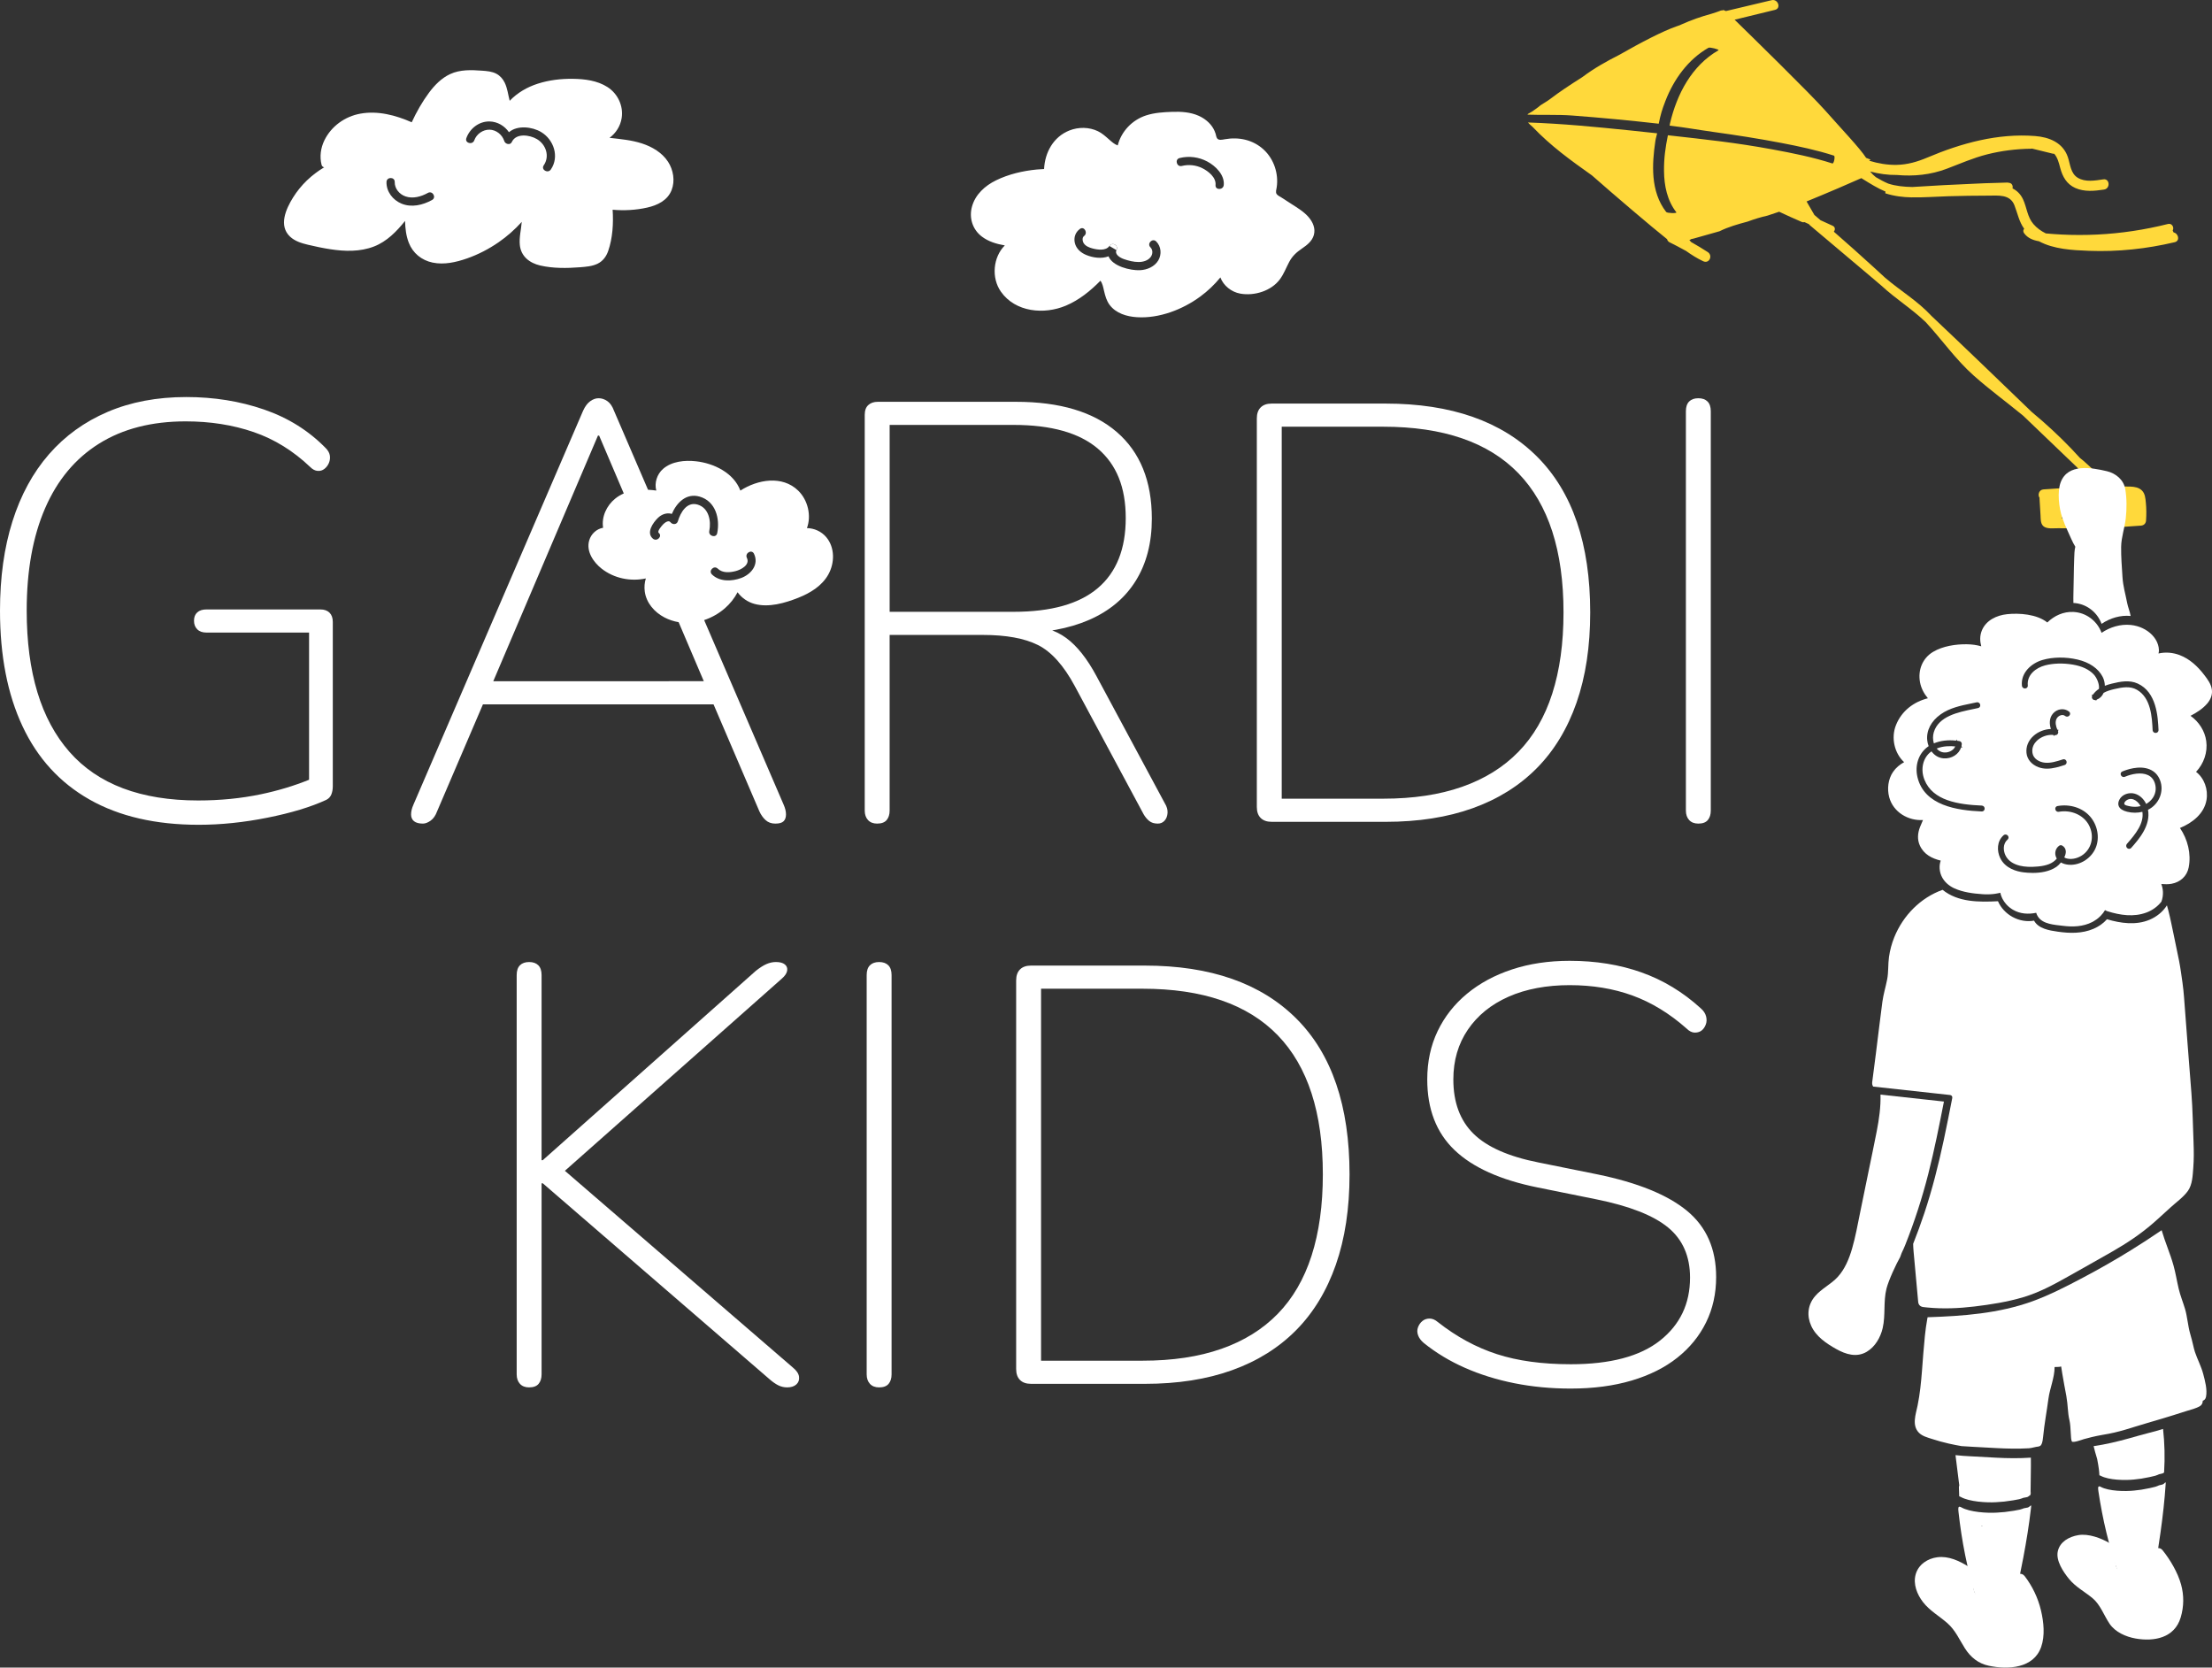 <?xml version="1.0" encoding="UTF-8"?>
<svg id="Layer_1" data-name="Layer 1" xmlns="http://www.w3.org/2000/svg" viewBox="0 0 3203.02 2414.49">
  <rect x="0" y="0" width="3203.02" height="2414.49" fill="#333333" stroke="none"/>
  <defs>
    <style>
      .cls-1 {
        fill: #fff;
      }

      .cls-2 {
        fill: #4687ce;
      }

      .cls-3 {
        fill: #ffd5ab;
      }

      .cls-4 {
        fill: #2b2b2b;
      }

      .cls-5 {
        fill: #ffd93b;
      }

      .cls-6 {
        fill: none;
      }

      .cls-7 {
        fill: #7cbffc;
      }
    </style>
  </defs>
  <path class="cls-5" d="m3107.24,727.81c-.61-6.1-1.01-12.87-5.56-17.51-4.36-4.44-10.66-5.5-16.6-5.77-8.08-.36-16.24-.12-24.33-.08-33.96.2-67.9,1.61-101.77,4.15-6.7.5-8.6,8.21-5.64,12.22-.06.47-.08.97-.05,1.49.47,7.86.95,15.71,1.42,23.57.36,6.05-.28,13.95,6.03,17.25,5.45,2.86,13.66,1.58,19.6,1.68,8.08.13,16.16.19,24.24.17,31.92-.09,63.83-1.43,95.65-3.94,4.14-.33,6.99-3.08,7.28-7.28.61-8.65.58-17.31-.27-25.95Zm-121.48,21.1c1.16.8,2.6,1.19,4.06,1.19.03.09.08.18.12.27-1.54-.01-3.08-.02-4.62-.04.15-.47.29-.94.44-1.41Zm32.74-1.66l.12-.48c.23.51.46,1.02.69,1.53.36.8.85,1.44,1.4,1.95-1.26.02-2.52.05-3.78.06.71-.79,1.26-1.81,1.57-3.07Zm-14.77,3.16c.39-.71.79-1.42,1.17-2.13.4.83.95,1.54,1.61,2.13-.92,0-1.85,0-2.77,0Z"/>
  <g>
    <path class="cls-6" d="m2700.66,244.77c-.71-.21-1.38-.3-2.01-.28.63-.02,1.3.07,2.01.28Z"/>
    <path class="cls-5" d="m3147.38,336.49c-.37-.96-.8-1.9-1.3-2.81,2.51-3.99-.77-10.89-6.75-9.39-33.61,8.44-67.91,13.63-102.52,15.31-17.17.83-34.38.83-51.54-.02-7.63-.38-15.25-.93-22.86-1.63-6.82-3.35-12.96-7.74-17.98-13.55-8.96-10.37-9.45-23.91-15.06-35.87-3.47-7.4-8.73-12.55-15.22-15.77,1.04-3.49-.76-7.96-5.41-8.1-.67-.24-1.42-.36-2.27-.34-6.08.17-12.16.36-18.23.56-9.26.2-18.51.54-27.75,1.03-30.49,1.24-60.96,2.86-91.41,4.83-4.93.32-9.86.62-14.79.96,4.93-.34,9.86-.64,14.79-.96-11.9-.2-23.91-1.37-34.71-4.88,0,0,0,0,0,0h0c-6.24-2.6-12.22-5.85-18.08-9.34,0,0,0,0,0,0-3.02-2.35-5.81-5.08-8.31-8.23,12.72,3.38,25.72,5.23,38.77,5.05,24.34,2.16,48.7-.1,72.56-9.17,19.37-7.36,38.1-15.64,58.27-20.72,20.69-5.21,41.84-7.84,63.17-8.12.6,0,1.15-.09,1.66-.23,10.04,2.46,20.08,4.93,30.12,7.39.75.18,1.45.23,2.11.18,4.73,5.51,6.58,12.75,8.61,20.44,3.32,12.61,9.33,23.44,21.71,28.99,13.29,5.96,27.75,4.43,41.72,2.35,9.38-1.39,8.47-16.21-1-14.8-11.96,1.78-26.07,4.37-37.05-2.3-10.5-6.37-10.77-19.51-14.36-30.02-7.15-20.89-26.97-28.83-47.53-30.41-54.04-4.16-106.59,10.31-155.82,31.14-14.41,6.1-28.81,10.34-44.57,10.63-13.41.25-26.86-2.04-39.68-6,.6-.63,1.3-1.17,2.08-1.59-2.2-.86-4.39-1.73-6.59-2.58-8.31-13.25-36.82-43.19-59.07-68.38-22.22-25.08-111.78-112.58-131.32-131.63,19.51-4.75,39.02-9.48,58.52-14.26,9.28-2.27,4.32-16.2-4.9-14.01-22.07,5.25-44.14,10.5-66.22,15.75-1.17-.52-2.35-1.02-3.55-1.47-.69.2-1.38.38-2.06.58-.86.02-1.35.02-1.35.02,0,0-1.99.74-6.21,2.28-2.56.8-5.1,1.63-7.64,2.48-14.92,4.02-29.58,9.22-43.84,15.6-.75.34-1.5.69-2.25,1.03-1.62.57-3.26,1.14-4.95,1.73-19.9,6.98-50.94,23.08-82.07,40.9-18.81,9.55-36.94,19.63-53.96,32.47-19.08,12.06-34.92,22.76-43.68,29.55-10.04,7.83-14.45,8.8-19.93,13.75-1.9,1.24-6.76,5.02-8.67,6.24-1.99,1.24-4.33,2.46-6.33,3.69-1,.62-.15.34-.68,1.13,21.66.83,43.31-.34,64.92,1.29,41.72,3.15,83.4,7.1,124.98,11.83,2.72-13.33,4.73-20.15,9.65-32.84,12.19-31.48,32.71-60.09,62.36-77.12,2.04-1.17,16.48,2.5,14.45,3.66-38.71,22.24-60.12,63.46-70.07,105.64-.62,2.62-.08.82-.65,3.47,25.26,2.9,37.87,5.57,63.04,9.06,32.96,4.57,65.86,9.67,98.55,15.94,25.68,4.93,51.42,10.38,76.34,18.39,2.23.72,0,12.06-2.23,11.34-28.32-9.11-57.7-15.01-86.92-20.38-54.1-9.94-96.55-14.3-151.24-20.44-3.68,18.16-5.82,33.44-5.62,51.87.23,21.17,4.58,42.63,17.84,59.65,1.42,1.83-13.28,1.39-14.72-.46-11.4-14.64-16.76-32.22-18.36-50.55-1.51-17.39.17-34.9,2.7-52.1.75-5.09,1.6-6.19,2.58-11.25-13.16-1.46-26.33-2.86-39.5-4.2-50.04-5.09-97.26-9.78-147.59-11.47,2.42,2.79,2.68,2.56,6.96,6.6,26.59,27.84,54.46,47.79,85.74,70.03,32.76,28.83,85.02,73.42,108.79,92.33.41,1.86,1.61,3.57,3.85,4.66,2.64,1.28,5.25,2.6,7.86,3.93.41.25.81.51,1.22.75.05-.02.09-.03.14-.05,4.81,2.47,9.58,5.03,14.3,7.67,7.89,5.66,16.1,10.82,24.89,14.97,8.85,4.18,14.45-8.22,6.61-13.28-7.75-5.01-15.64-9.77-23.66-14.29-.53-.39-1.07-.77-1.6-1.16,1.48-.37-2.4-1.69-.92-2.03.99-.97,0,0,1.4-.3-2.09-.64,4.23-1.71,4.23-1.71l37.64-10.63c12.79-6.38,26.71-10.22,40.64-13.98,9.37-3.48,19.09-6.49,28.92-8.68,5.57-1.94,11.16-3.8,16.77-5.61,10.77,5.11,21.64,10.02,32.6,14.73,1.47.63,2.9.68,4.19.34,2.07.95,4.15,1.91,6.22,2.87.32.52.75,1.01,1.3,1.48,29.21,24.64,58.44,49.27,87.64,73.93,5.32,4.49,10.63,9,15.92,13.53,21.6,19.91,43.01,32.7,64.31,52.93,23.52,25.42,43.35,54.06,69.31,77.21,22.99,20.5,47.98,38.67,71.77,58.25,26,24.9,51.99,49.8,77.99,74.7.17.2.34.4.51.6-.13-.76,2.68,3.69,2.55,2.93,6.04-.4,16.86,2.55,22.91,2.24-4.35-3.69-16.6-15.65-21.29-18.93-.08-.06-.16-.1-.24-.15-16.92-18.81-35.11-36.47-54.09-53.22-5.27-4.65-10.62-9.18-16.01-13.66-48.11-46.41-96.23-92.83-144.83-138.71-20.96-22.53-44.04-35.65-67.45-55.6-5.25-4.83-10.49-9.66-15.75-14.47-19.26-17.61-38.72-34.99-58.39-52.12,2.14-2.69,2.29-6.75-1.69-8.56-5.85-2.66-11.69-5.34-17.54-8.02-2.98-2.55-5.95-5.1-8.94-7.64-3.76-6.51-7.52-13.01-11.27-19.52,28.8-11.75,66.01-27.71,79.28-33.78.87.54,1.74,1.08,2.6,1.62-.57-.67-1.14-1.34-1.68-2.04.55.7,1.11,1.38,1.68,2.04,10.49,6.53,21.05,13.11,32.43,17.87-.26.8-.37,1.64-.34,2.46,6.32,2.08,12.92,3.53,19.56,4.47,5.98.85,12,1.29,17.87,1.41,17.86.36,35.78-1.09,53.63-1.62,19.22-.57,38.45-.87,57.67-.88,14.74,0,31.9-2.39,38.27,14.02,4.67,12.03,6.65,23.66,14.11,33.98-1.45,1.67-1.88,4.04-.11,6.44,5.27,7.17,13.1,10.17,21.5,11.62,21.49,11.6,48.52,12.93,72.37,13.85,41.8,1.62,83.55-2.85,124.22-12.49,8.12-1.92,5.34-12.9-1.67-14.13Z"/>
  </g>
  <g>
    <g>
      <path class="cls-6" d="m2934.39,1090.15c.91,9.28,7.47,17.03,17.54,20.73,4.02,1.48,8.12,2.06,12.2,2.06,8.98,0,17.84-2.84,25.42-5.27,1.47-.47,2.54-1.64,2.87-3.12.33-1.54-.19-3.19-1.32-4.23-1.07-.97-2.57-1.28-4-.82l-.73.23c-8.34,2.67-16.97,5.44-25.48,4.54-7.88-.84-16.45-5.5-17.84-14.03-1.34-8.21,2.68-14.13,6.3-17.65,6.15-5.99,15.74-9.33,23.96-8.48l.81,1.64,1.05-1.37s.02,0,.03,0c1.66.32,3.32-.3,4.32-1.61.99-1.3,1.14-3.04.39-4.55,0,0,0,0,0,0l1.08-1.41-1.91-.36c-2.1-4.81-3.65-10.98-1.07-15.94,1.28-2.48,3.89-4.46,6.64-5.06,1.5-.33,3.73-.38,5.75,1.21,1.25.98,2.88,1.21,4.35.62,1.47-.59,2.56-1.93,2.77-3.4.2-1.39-.36-2.72-1.53-3.64-6.9-5.42-17.08-4.18-23.17,2.82-6.03,6.92-5.13,15.85-3.12,22.44-9.15.26-18.57,3.95-25.44,10.22-7.26,6.63-10.76,15.3-9.87,24.43Z"/>
      <path class="cls-6" d="m3094.34,998.7c20.43,11.76,21.8,39.82,22.71,58.38.08,1.55.93,2.89,2.29,3.59.64.33,1.36.49,2.06.49.84,0,1.66-.23,2.36-.68,1.21-.78,1.89-2.14,1.82-3.64-.93-19.12-2.67-54.7-30.21-67.2-11.98-5.44-25.08-2.9-37.48.17-3.18.79-6.6,1.76-10.02,3.12-.08-4.42-1.13-8.95-3.12-12.85-6.25-12.23-19.22-21.17-36.51-25.17-17.32-4.01-35.92-3.74-51.03.74-15.49,4.6-31.31,18.19-29.44,37.18.15,1.57,1.1,2.89,2.53,3.54,1.45.66,3.17.51,4.39-.36,1.16-.83,1.74-2.16,1.59-3.65-1.49-15.14,11.55-25.48,25.13-29.01,11.79-3.07,25.96-3.47,39.9-1.13,13.47,2.26,23.75,7.09,30.53,14.35,4.52,4.84,8.39,14.13,7.48,20.79-3.21,2.16-6.18,4.86-8.62,8.29l-2.01.54.89,1.16c-.78,1.41-.66,3.15.33,4.49,1.04,1.41,2.76,2.06,4.41,1.68l.8,1.04,1.01-1.61c4.39-1.63,7.74-4.83,9.74-9.34.06-.14.12-.29.18-.43,4.69-2.66,10.16-4.24,15.64-5.51,11.6-2.69,22.83-4.64,32.65,1.02Z"/>
      <path class="cls-6" d="m2869.73,1166.37c-34.32-1.48-71.03-7.08-83.09-37.44-6.1-15.36-2.14-32.08,9.64-40.66.19-.14.37-.27.56-.4,4.06,5.5,9.98,9.53,17.44,10.12,11.77.91,22.27-5.97,25.51-15.96l1.87.31-1.43-1.88c.24-1,.41-2.03.5-3.08.17-2.01-1.4-4.06-3.37-4.38-1.06-.18-2.11-.33-3.16-.46l-1.44-1.89-.15,1.7c-12.03-1.32-23.12.06-32.33,3.96-1.64-5.22-1.62-11.13-.11-16.11,7.06-23.23,34.84-28.96,57.16-33.57,2.37-.49,4.67-.96,6.88-1.45,1.46-.32,2.6-1.33,3.04-2.7.46-1.46.08-3.15-.98-4.32-1.03-1.13-2.55-1.61-4.07-1.28-2.56.56-5.14,1.09-7.74,1.62-15.29,3.14-31.1,6.39-44.3,15.73-13.85,9.8-20.94,23.5-19.48,37.59.3,2.86.99,5.75,2.06,8.52-.4.26-.78.53-1.17.81-13.26,9.51-19.17,26.83-15.03,44.13,9.87,41.3,57.79,48.09,92.98,49.6.07,0,.13,0,.2,0,2.26,0,4.01-1.69,4.11-4,.1-2.44-1.69-4.43-4.09-4.54Z"/>
      <path class="cls-6" d="m2979.4,1167.05c-1.48.26-2.6,1.18-3.09,2.52-.52,1.42-.19,3.12.83,4.33,1.01,1.2,2.53,1.75,4.08,1.48,17.85-3.16,35.71,4.71,43.44,19.11,8.68,16.17,4.16,35.27-10.5,44.44-7.29,4.55-16.07,5.95-22.91,3.64-.59-.2-1.34-.62-2.13-1.16,1.41-2.86,2.3-5.82,2.21-8.56-.12-3.62-1.87-6.55-5.07-8.47-1.4-.85-3.27-.8-4.53.11-5.51,3.99-7.24,11.11-4.2,17.32.22.45.46.88.73,1.3-.18.22-.36.44-.54.65-5.4,6.25-13.91,9.69-26.79,10.85-10.66.95-19,.58-26.25-1.19-7.17-1.75-16.62-5.84-20.95-15.36-2.92-6.42-3.82-16.15,3.23-22.42,1.12-1,1.61-2.43,1.32-3.83-.31-1.5-1.47-2.78-2.97-3.28-1.45-.48-3.02-.15-4.18.88-9.85,8.76-9.61,22.65-5,32.54,7.28,15.61,24.35,19.91,33.87,21.09,3.65.45,8.3.84,13.43.84,11.02,0,24.23-1.82,34.31-8.8,1.87-1.29,4.27-3.56,6.53-6.31,3.33,1.92,7.49,3.09,12.17,3.35,15.92.87,31.98-9.5,38.2-24.64,6.02-14.65,2.67-32.89-8.32-45.39-10.95-12.45-28.94-18.22-46.95-15.03Z"/>
      <path class="cls-6" d="m3112.84,1113.95c-15.33-6.39-34.23.72-39.66,3.05-1.37.59-2.24,1.72-2.41,3.12-.18,1.48.53,3.05,1.81,4,1.28.95,2.91,1.14,4.37.52,9.78-4.2,23.71-7.03,33.48-2.36,5.03,2.4,8.43,6.63,10.1,12.56,2.02,7.16.83,14.44-3.34,20.51-2.43,3.53-5.71,6.47-9.52,8.64-3.5-7.45-9.62-13-16.78-14.94-7.71-2.1-18.11.73-22.15,9.08-1.68,3.48-1.88,6.65-.58,9.43,1.66,3.55,5.68,6.15,11.96,7.72,7.35,1.84,15,1.86,22.09.1,2.48,16.51-9.14,31.39-22.39,46.4-1.6,1.82-1.41,4.52.44,6.15.82.72,1.79,1.08,2.76,1.08,1.12,0,2.22-.48,3.05-1.42,10.81-12.24,28.53-32.32,24.28-55.15,16.02-7.9,23.78-26.75,17.35-43.05-2.9-7.36-7.9-12.56-14.86-15.46Z"/>
    </g>
    <path class="cls-1" d="m3089.23,1157.44c-1.28-.46-2.55-.69-3.79-.69-2.13,0-4.2.67-6.18,2.01-1.6,1.09-3.32,3.08-3.33,4.63,0,.47.13,1.2,1.36,2.07.83.59,2.65,1.01,3.98,1.32.36.08.7.16,1.02.24,4.14,1.03,8.4,1.35,12.67.96,1.59-.15,3.17-.42,4.7-.79-2.39-4.52-6.32-8.28-10.43-9.76Z"/>
    <path class="cls-1" d="m2809.97,1088.17c4.54,2.12,10.55,1.71,15.31-1.04,1.78-1.03,4.51-3.06,5.97-6.39-7.37-.78-17.52-.74-26.93,3.08,1.54,1.81,3.42,3.31,5.65,4.35Z"/>
  </g>
  <path class="cls-1" d="m2955.43,2331.9c-4.26-18.09-12.44-35.21-23.73-49.95-4.24-5.54-13.27-4.08-13.57,3.68-.23,5.86-.46,11.72-.68,17.58-8.03,4.55-16.73,7.69-25.94,8.9-8.54,1.13-19.41,1.36-27.49-2.14-8.46-3.66-5.72-14.38-6.58-21.8-.5-4.27-1.75-8.27-3.91-11.7.87-2.86.17-6.17-3.09-8.19-13.45-8.33-28.74-15.59-44.98-13.58-14.25,1.77-27.53,10.5-31.53,24.83-3.93,14.09,2,29,10.58,40.1,9.64,12.47,23.61,20.22,35.3,30.5,11.63,10.24,17.22,23.5,25.33,36.31,8.27,13.06,19.35,22.11,34.69,25.39,27.71,5.92,64.84,3.96,75.79-27.13,5.81-16.5,3.72-36.14-.2-52.8Z"/>
  <path class="cls-1" d="m3158.2,2294.08c-4.69-17.15-15.81-36.03-26.9-49.7-4.17-5.13-12.49-3.38-12.46,4.05.03,5.62.05,11.24.08,16.85-7.28,4.67-15.23,8.02-23.73,9.55-7.89,1.42-17.98,2.07-25.62-.96-8.01-3.17-5.9-13.54-7-20.6-.64-4.07-1.97-7.84-4.11-11.04.69-2.77-.09-5.91-3.2-7.72-12.84-7.44-30.91-14.37-45.92-11.8-13.16,2.25-26.45,9.41-29.59,23.28-3.08,13.64,7.91,29.99,16.34,40.27,9.47,11.56,22.76,18.42,34.04,27.8,11.22,9.34,16.47,24.94,24.52,36.88,8.22,12.18,23.53,18.95,37.91,21.48,25.99,4.57,56.25-.44,65.16-30.63,4.73-16.03,4.81-31.92.49-47.71Z"/>
  <g>
    <path class="cls-1" d="m477.17,887.11c-3.15-3.14-7.6-4.72-13.31-4.72h-164.92c-5.73,0-10.17,1.44-13.31,4.29-3.15,2.87-4.72,6.87-4.72,12.03s1.57,9.31,4.72,12.46c3.14,3.15,7.58,4.72,13.31,4.72h148.6v213.09c-21.71,8.8-44.9,15.8-69.58,20.98-28.64,6.01-58.99,9.02-91.05,9.02-83.04,0-145.17-23.47-186.4-70.44-41.23-46.95-61.85-115.1-61.85-204.44,0-57.83,8.87-107.23,26.63-148.17,17.74-40.94,43.81-72.15,78.17-93.63,34.36-21.47,76.15-32.21,125.41-32.21,35.5,0,68.29,5.15,98.35,15.46,30.06,10.31,57.4,27.21,82.03,50.68,3.44,3.44,7.01,5.3,10.74,5.58,3.72.3,7.01-.71,9.88-3.01,2.86-2.28,5.01-5.15,6.44-8.59,1.42-3.44,1.85-7.01,1.29-10.74-.58-3.72-2.58-7.3-6.01-10.74-24.63-25.19-54.41-43.81-89.33-55.83-34.94-12.03-72.45-18.04-112.53-18.04-42.39,0-80.31,7.17-113.82,21.47-33.5,14.32-61.85,34.79-85.04,61.42-23.19,26.63-40.8,58.99-52.83,97.07C6.01,792.92,0,836,0,884.11c0,65.28,10.87,121.12,32.64,167.5,21.76,46.39,54.12,81.75,97.07,106.08,42.95,24.35,95.63,36.51,158.05,36.51,32.06,0,65.28-3.44,99.64-10.31,34.36-6.87,62.71-15.46,85.04-25.77,3.44-1.72,5.87-4.29,7.3-7.73,1.42-3.44,2.15-7.44,2.15-12.03v-237.94c0-5.72-1.58-10.16-4.72-13.31Z"/>
    <path class="cls-1" d="m1841.38,1189.9c-6.87,0-12.17-1.85-15.89-5.58-3.73-3.72-5.58-9.02-5.58-15.89v-562.63c0-6.87,1.85-12.16,5.58-15.89s9.02-5.58,15.89-5.58h164.92c95.05,0,168.21,25.64,219.47,76.88,51.24,51.26,76.88,126.42,76.88,225.48,0,49.26-6.59,92.77-19.76,130.57-13.18,37.8-32.36,69.44-57.55,94.92-25.21,25.49-56.13,44.81-92.77,57.98-36.65,13.18-78.74,19.76-126.27,19.76h-164.92Zm14.6-33.5h146.89c43.51,0,81.6-5.72,114.24-17.18,32.64-11.45,59.83-28.35,81.6-50.68,21.76-22.33,38.08-50.38,48.96-84.18,10.87-33.78,16.32-73.01,16.32-117.68,0-89.33-21.77-156.47-65.28-201.43-43.53-44.95-108.81-67.43-195.85-67.43h-146.89v538.58Z"/>
    <path class="cls-1" d="m1270.18,1192.48c-5.73,0-10.17-1.72-13.31-5.15-3.15-3.44-4.72-8.01-4.72-13.74v-572.94c0-6.29,1.72-11.02,5.15-14.17,3.44-3.14,8.01-4.72,13.74-4.72h200.14c63.56,0,112.23,14.6,146.03,43.81,33.78,29.21,50.68,71.01,50.68,125.41,0,34.94-7.73,64.85-23.19,89.76-15.46,24.91-37.94,43.81-67.43,56.69-29.5,12.88-64.85,19.33-106.08,19.33l9.45-10.31h6.87c21.76,0,40.51,5.73,56.26,17.18,15.74,11.46,30.49,30.06,44.24,55.83l98.78,183.82c2.86,4.59,4.15,9.17,3.87,13.74-.3,4.59-1.72,8.31-4.29,11.17-2.58,2.86-5.88,4.29-9.88,4.29-5.15,0-9.31-1.29-12.46-3.87-3.15-2.58-5.88-5.87-8.16-9.88l-99.64-185.54c-16.04-29.77-33.8-49.53-53.26-59.27-19.47-9.73-46.1-14.6-79.89-14.6h-134.86v254.26c0,5.73-1.44,10.31-4.29,13.74-2.87,3.44-7.45,5.15-13.74,5.15Zm18.04-306.66h179.53c54.4,0,95.05-11.45,121.98-34.36,26.91-22.9,40.37-56.69,40.37-101.36s-13.46-77.59-40.37-100.5c-26.92-22.9-67.58-34.36-121.98-34.36h-179.53v270.58Z"/>
    <path class="cls-1" d="m2459.23,1192.48c-5.73,0-10.17-1.72-13.31-5.15-3.15-3.44-4.72-8.01-4.72-13.74v-578.1c0-6.29,1.57-11.02,4.72-14.17,3.14-3.14,7.58-4.72,13.31-4.72s10.16,1.58,13.31,4.72c3.14,3.15,4.72,7.88,4.72,14.17v578.1c0,5.73-1.44,10.31-4.29,13.74-2.87,3.44-7.45,5.15-13.74,5.15Z"/>
    <path class="cls-1" d="m766.19,2008.79c-5.73,0-10.17-1.72-13.31-5.15-3.15-3.44-4.72-8.01-4.72-13.74v-578.1c0-6.29,1.57-11.02,4.72-14.17,3.14-3.14,7.58-4.72,13.31-4.72s10.16,1.58,13.31,4.72c3.14,3.15,4.72,7.88,4.72,14.17v268h1.72l308.38-274.02c5.72-4.58,10.87-7.87,15.46-9.88,4.58-2,9.15-3.01,13.74-3.01,5.72,0,10.01,1.15,12.88,3.44,2.86,2.3,4,5.3,3.44,9.02-.58,3.73-3.15,7.6-7.73,11.6l-330.71,292.91,1.72-27.49,344.45,297.21c5.72,4.59,8.87,9.17,9.45,13.74.56,4.59-.72,8.31-3.87,11.17-3.15,2.86-7.6,4.29-13.31,4.29-4.59,0-8.89-1.01-12.88-3.01-4.01-2.01-8.31-5.01-12.88-9.02l-328.13-283.46h-1.72v276.59c0,5.73-1.44,10.31-4.29,13.74-2.87,3.44-7.45,5.15-13.74,5.15Z"/>
    <path class="cls-1" d="m1272.99,2008.79c-5.73,0-10.17-1.72-13.31-5.15-3.15-3.44-4.72-8.01-4.72-13.74v-578.1c0-6.29,1.57-11.02,4.72-14.17,3.14-3.14,7.58-4.72,13.31-4.72s10.16,1.58,13.31,4.72c3.14,3.15,4.72,7.88,4.72,14.17v578.1c0,5.73-1.44,10.31-4.29,13.74-2.87,3.44-7.45,5.15-13.74,5.15Z"/>
    <path class="cls-1" d="m1492.89,2003.63c-6.87,0-12.17-1.85-15.89-5.58-3.73-3.72-5.58-9.02-5.58-15.89v-562.63c0-6.87,1.85-12.16,5.58-15.89,3.72-3.72,9.02-5.58,15.89-5.58h164.92c95.05,0,168.21,25.64,219.47,76.88,51.24,51.26,76.88,126.42,76.88,225.48,0,49.26-6.59,92.77-19.76,130.57-13.18,37.8-32.36,69.44-57.55,94.92-25.21,25.49-56.13,44.81-92.77,57.98-36.65,13.18-78.74,19.76-126.27,19.76h-164.92Zm14.6-33.5h146.89c43.51,0,81.6-5.72,114.24-17.18,32.64-11.45,59.83-28.35,81.6-50.68,21.76-22.33,38.08-50.38,48.96-84.18,10.87-33.78,16.32-73.01,16.32-117.68,0-89.33-21.77-156.47-65.28-201.43-43.53-44.95-108.81-67.43-195.85-67.43h-146.89v538.58Z"/>
    <path class="cls-1" d="m2274.55,2010.5c-28.64,0-55.83-2.58-81.6-7.73-25.77-5.15-49.69-12.59-71.73-22.33-22.05-9.73-41.96-21.76-59.7-36.08-4.01-3.44-6.74-7.15-8.16-11.17-1.44-4-1.44-7.87,0-11.6,1.42-3.72,3.57-6.72,6.44-9.02,2.86-2.28,6.29-3.44,10.31-3.44s8.01,1.72,12.03,5.15c26.91,21.19,55.4,36.65,85.47,46.39,30.06,9.74,65.71,14.6,106.94,14.6,57.26,0,100.35-11.45,129.28-34.36,28.91-22.9,43.38-53.26,43.38-91.05,0-30.92-10.6-55.11-31.78-72.58-21.19-17.46-55.83-31.06-103.94-40.8l-85.04-17.18c-53.83-10.87-93.92-28.91-120.26-54.12-26.35-25.19-39.51-59.27-39.51-102.22,0-25.77,5.01-49.1,15.03-70.01,10.01-20.9,24.19-38.94,42.52-54.12,18.32-15.17,40.08-26.91,65.28-35.22,25.19-8.29,52.96-12.46,83.32-12.46,37.8,0,72.44,5.58,103.94,16.75,31.49,11.17,60.13,28.49,85.9,51.97,4,3.44,6.58,7.3,7.73,11.6,1.14,4.29.99,8.31-.43,12.03-1.44,3.73-3.44,6.59-6.01,8.59-2.58,2.01-5.88,3.01-9.88,3.01s-8.03-2-12.03-6.01c-24.63-21.76-50.68-37.65-78.17-47.67-27.49-10.01-57.85-15.03-91.05-15.03s-63.28,5.58-88.48,16.75c-25.21,11.17-44.81,27.06-58.84,47.67-14.04,20.62-21.05,44.67-21.05,72.15,0,33.22,9.73,59.42,29.21,78.6,19.46,19.19,50.96,33.07,94.49,41.66l85.04,17.18c58.41,12.03,101.64,29.63,129.71,52.83,28.05,23.19,42.09,55.12,42.09,95.78,0,24.05-4.87,45.96-14.6,65.71-9.74,19.76-23.62,36.8-41.66,51.11-18.04,14.32-40.09,25.34-66.14,33.07-26.06,7.73-55.4,11.6-88.05,11.6Z"/>
  </g>
  <g>
    <path class="cls-6" d="m2869.85,2187.82c.25-.28.51-.55.77-.81-.48,0-.97,0-1.45,0,.23.27.46.54.68.81Z"/>
    <path class="cls-3" d="m2940.79,2162.59c.21-.15.33-.35.33-.63,0-.78,0-1.55,0-2.33,0,.03,0,.06,0,.09-.11.96-.22,1.91-.33,2.86Z"/>
    <path class="cls-7" d="m2941.14,2157.92c0,.57,0,1.14,0,1.71.1-.91.1-1.44,0-1.71Z"/>
    <g>
      <path class="cls-6" d="m2869.85,2187.82c.25-.28.51-.55.77-.81-.48,0-.97,0-1.45,0,.23.27.46.54.68.81Z"/>
      <path class="cls-1" d="m2935.35,2182.91c-9.97,1.42-2.08,1.73-19.42,4.51-11.58,1.85-14.94,2.1-24.62,2.7-13.64.84-39.08-.59-51.44-7.74-.8-.46-1.46-.73-2.01-.83-2.41-.43-2.45,2.57-1.94,7.21,2.31,21.14,5.5,42.19,9.72,63.03,2.09,10.29,4.42,20.54,6.99,30.72,1.33,5.28,2.73,10.54,4.2,15.79,1.18,4.23,2.15,9.22,5.37,12.47,6.09,6.14,17.22,5.12,25.13,5.41,8.28.3,19.41,2.08,26.65-2.9,7.46-5.13,7.69-17.21,9.32-25.23,2.24-11.01,4.45-22.03,6.54-33.08,4.42-23.35,8.24-46.81,10.94-70.42.11-.96.23-1.91.33-2.86,0-.03,0-.06,0-.09,0-.57,0-1.14,0-1.71-.39-1.16-2.46,2.67-5.79,3.04Zm-65.5,26.86c-.23-.27-.45-.55-.68-.81.48,0,.97,0,1.45,0-.26.26-.52.53-.77.81Z"/>
    </g>
  </g>
  <g>
    <path class="cls-6" d="m2900.01,1301.99s0,.01.01.02c0,0,0-.01-.01-.02Z"/>
    <path class="cls-6" d="m2903.09,1306.78c.05.06.1.13.15.19-.05-.06-.1-.13-.15-.19Z"/>
    <path class="cls-6" d="m2901.98,1305.23s.06.08.09.12c-.03-.04-.06-.08-.09-.12Z"/>
    <path class="cls-6" d="m2900.95,1303.63s.03.04.04.06c-.01-.02-.03-.04-.04-.06Z"/>
    <path class="cls-6" d="m2904.28,1308.29c.07.09.15.18.23.26-.08-.09-.16-.18-.23-.26Z"/>
    <path class="cls-6" d="m2908.34,1312.49c.19.17.38.33.57.49-.19-.16-.39-.32-.57-.49Z"/>
    <path class="cls-6" d="m2909.85,1313.77c.24.2.5.38.75.58-.25-.19-.5-.38-.75-.58Z"/>
    <path class="cls-6" d="m2905.55,1309.74c.1.11.21.22.32.33-.11-.11-.22-.22-.32-.33Z"/>
    <path class="cls-6" d="m3031.46,1334.01c.14-.08.28-.16.41-.24-.14.08-.28.16-.41.24Z"/>
    <path class="cls-6" d="m2979.4,1167.05c-1.48.26-2.6,1.18-3.09,2.52-.52,1.42-.19,3.12.83,4.33,1.01,1.2,2.53,1.75,4.08,1.48,17.85-3.16,35.71,4.71,43.44,19.11,8.68,16.17,4.16,35.27-10.5,44.44-7.29,4.55-16.07,5.95-22.91,3.64-.59-.2-1.34-.62-2.13-1.16,1.41-2.86,2.3-5.82,2.21-8.56-.12-3.62-1.87-6.55-5.07-8.47-1.4-.85-3.27-.8-4.53.11-5.51,3.99-7.24,11.11-4.2,17.32.22.45.46.88.73,1.3-.18.22-.36.44-.54.65-5.4,6.25-13.91,9.69-26.79,10.85-10.66.95-19,.58-26.25-1.19-7.17-1.75-16.62-5.84-20.95-15.36-2.92-6.42-3.82-16.15,3.23-22.42,1.12-1,1.61-2.43,1.32-3.83-.31-1.5-1.47-2.78-2.97-3.28-1.45-.48-3.02-.15-4.18.88-9.85,8.76-9.61,22.65-5,32.54,7.28,15.61,24.35,19.91,33.87,21.09,3.65.45,8.3.84,13.43.84,11.02,0,24.23-1.82,34.31-8.8,1.87-1.29,4.27-3.56,6.53-6.31,3.33,1.92,7.49,3.09,12.17,3.35,15.92.87,31.98-9.5,38.2-24.64,6.02-14.65,2.67-32.89-8.32-45.39-10.95-12.45-28.94-18.22-46.95-15.03Z"/>
    <path class="cls-6" d="m2869.73,1166.37c-34.32-1.48-71.03-7.08-83.09-37.44-6.1-15.36-2.14-32.08,9.64-40.66.19-.14.37-.27.56-.4,4.06,5.5,9.98,9.53,17.44,10.12,11.77.91,22.27-5.97,25.51-15.96l1.87.31-1.43-1.88c.24-1,.41-2.03.5-3.08.17-2.01-1.4-4.06-3.37-4.38-1.06-.18-2.11-.33-3.16-.46l-1.44-1.89-.15,1.7c-12.03-1.32-23.12.06-32.33,3.96-1.64-5.22-1.62-11.13-.11-16.11,7.06-23.23,34.84-28.96,57.16-33.57,2.37-.49,4.67-.96,6.88-1.45,1.46-.32,2.6-1.33,3.04-2.7.46-1.46.08-3.15-.98-4.32-1.03-1.13-2.55-1.61-4.07-1.28-2.56.56-5.14,1.09-7.74,1.62-15.29,3.14-31.1,6.39-44.3,15.73-13.85,9.8-20.94,23.5-19.48,37.59.3,2.86.99,5.75,2.06,8.52-.4.26-.78.53-1.17.81-13.26,9.51-19.17,26.83-15.03,44.13,9.87,41.3,57.79,48.09,92.98,49.6.07,0,.13,0,.2,0,2.26,0,4.01-1.69,4.11-4,.1-2.44-1.69-4.43-4.09-4.54Z"/>
    <path class="cls-6" d="m2934.39,1090.15c.91,9.28,7.47,17.03,17.54,20.73,4.02,1.48,8.12,2.06,12.2,2.06,8.98,0,17.84-2.84,25.42-5.27,1.47-.47,2.54-1.64,2.87-3.12.33-1.54-.19-3.19-1.32-4.23-1.07-.97-2.57-1.28-4-.82l-.73.23c-8.34,2.67-16.97,5.44-25.48,4.54-7.88-.84-16.45-5.5-17.84-14.03-1.34-8.21,2.68-14.13,6.3-17.65,6.15-5.99,15.74-9.33,23.96-8.48l.81,1.64,1.05-1.37s.02,0,.03,0c1.66.32,3.32-.3,4.32-1.61.99-1.3,1.14-3.04.39-4.55,0,0,0,0,0,0l1.08-1.41-1.91-.36c-2.1-4.81-3.65-10.98-1.07-15.94,1.28-2.48,3.89-4.46,6.64-5.06,1.5-.33,3.73-.38,5.75,1.21,1.25.98,2.88,1.21,4.35.62,1.47-.59,2.56-1.93,2.77-3.4.2-1.39-.36-2.72-1.53-3.64-6.9-5.42-17.08-4.18-23.17,2.82-6.03,6.92-5.13,15.85-3.12,22.44-9.15.26-18.57,3.95-25.44,10.22-7.26,6.63-10.76,15.3-9.87,24.43Z"/>
    <path class="cls-6" d="m2892.04,1297.44c.33.92.7,1.81,1.08,2.7.77-.04,1.54-.08,2.31-.12-1.13-.86-2.26-1.72-3.39-2.58Z"/>
    <path class="cls-6" d="m2943.94,1325.19c.4,1.09.87,2.11,1.39,3.07.98-.18,1.96-.37,2.93-.62-1.44-.82-2.88-1.64-4.32-2.46Z"/>
    <path class="cls-6" d="m2907.34,1311.55c-.14-.14-.29-.27-.43-.41.14.14.29.27.43.41Z"/>
    <path class="cls-6" d="m3112.84,1113.95c-15.33-6.39-34.23.72-39.66,3.05-1.37.59-2.24,1.72-2.41,3.12-.18,1.48.53,3.05,1.81,4,1.28.95,2.91,1.14,4.37.52,9.78-4.2,23.71-7.03,33.48-2.36,5.03,2.4,8.43,6.63,10.1,12.56,2.02,7.16.83,14.44-3.34,20.51-2.43,3.53-5.71,6.47-9.52,8.64-3.5-7.45-9.62-13-16.78-14.94-7.71-2.1-18.11.73-22.15,9.08-1.68,3.48-1.88,6.65-.58,9.43,1.66,3.55,5.68,6.15,11.96,7.72,7.35,1.84,15,1.86,22.09.1,2.48,16.51-9.14,31.39-22.39,46.4-1.6,1.82-1.41,4.52.44,6.15.82.72,1.79,1.08,2.76,1.08,1.12,0,2.22-.48,3.05-1.42,10.81-12.24,28.53-32.32,24.28-55.15,16.02-7.9,23.78-26.75,17.35-43.05-2.9-7.36-7.9-12.56-14.86-15.46Z"/>
    <path class="cls-6" d="m3094.34,998.7c20.43,11.76,21.8,39.82,22.71,58.38.08,1.55.93,2.89,2.29,3.59.64.33,1.36.49,2.06.49.84,0,1.66-.23,2.36-.68,1.21-.78,1.89-2.14,1.82-3.64-.93-19.12-2.67-54.7-30.21-67.2-11.98-5.44-25.08-2.9-37.48.17-3.18.79-6.6,1.76-10.02,3.12-.08-4.42-1.13-8.95-3.12-12.85-6.25-12.23-19.22-21.17-36.51-25.17-17.32-4.01-35.92-3.74-51.03.74-15.49,4.6-31.31,18.19-29.44,37.18.15,1.57,1.1,2.89,2.53,3.54,1.45.66,3.17.51,4.39-.36,1.16-.83,1.74-2.16,1.59-3.65-1.49-15.14,11.55-25.48,25.13-29.01,11.79-3.07,25.96-3.47,39.9-1.13,13.47,2.26,23.75,7.09,30.53,14.35,4.52,4.84,8.39,14.13,7.48,20.79-3.21,2.16-6.18,4.86-8.62,8.29l-2.01.54.89,1.16c-.78,1.41-.66,3.15.33,4.49,1.04,1.41,2.76,2.06,4.41,1.68l.8,1.04,1.01-1.61c4.39-1.63,7.74-4.83,9.74-9.34.06-.14.12-.29.18-.43,4.69-2.66,10.16-4.24,15.64-5.51,11.6-2.69,22.83-4.64,32.65,1.02Z"/>
    <polygon class="cls-1" points="3129.74 1305.53 3129.74 1305.53 3129.73 1305.53 3129.74 1305.53"/>
    <path class="cls-1" d="m2908.91,1312.98c.31.27.62.54.94.79-.32-.26-.63-.53-.94-.79Z"/>
    <path class="cls-1" d="m2907.34,1311.55c.33.31.66.63,1,.94-.34-.3-.67-.62-1-.94Z"/>
    <path class="cls-1" d="m2902.06,1305.35c.33.48.67.96,1.02,1.43-.35-.47-.69-.95-1.02-1.43Z"/>
    <path class="cls-1" d="m2900.02,1302.01c.3.55.6,1.09.93,1.62-.32-.53-.63-1.08-.93-1.62Z"/>
    <path class="cls-1" d="m2903.24,1306.97c.34.44.68.88,1.04,1.31-.36-.43-.7-.87-1.04-1.31Z"/>
    <path class="cls-1" d="m2900.99,1303.69c.32.52.64,1.03.98,1.53-.34-.5-.67-1.02-.98-1.53Z"/>
    <path class="cls-1" d="m2904.51,1308.55c.34.4.69.8,1.04,1.19-.36-.39-.7-.79-1.04-1.19Z"/>
    <path class="cls-1" d="m2906.91,1311.14c-.35-.35-.69-.71-1.03-1.07.34.36.68.72,1.03,1.07Z"/>
    <path class="cls-1" d="m3029.42,1335.12c.69-.35,1.37-.72,2.04-1.11-.67.38-1.35.76-2.04,1.11Z"/>
    <g>
      <path class="cls-6" d="m2934.39,1090.15c.91,9.28,7.47,17.03,17.54,20.73,4.02,1.48,8.12,2.06,12.2,2.06,8.98,0,17.84-2.84,25.42-5.27,1.47-.47,2.54-1.64,2.87-3.12.33-1.54-.19-3.19-1.32-4.23-1.07-.97-2.57-1.28-4-.82l-.73.23c-8.34,2.67-16.97,5.44-25.48,4.54-7.88-.84-16.45-5.5-17.84-14.03-1.34-8.21,2.68-14.13,6.3-17.65,6.15-5.99,15.74-9.33,23.96-8.48l.81,1.64,1.05-1.37s.02,0,.03,0c1.66.32,3.32-.3,4.32-1.61.99-1.3,1.14-3.04.39-4.55,0,0,0,0,0,0l1.08-1.41-1.91-.36c-2.1-4.81-3.65-10.98-1.07-15.94,1.28-2.48,3.89-4.46,6.64-5.06,1.5-.33,3.73-.38,5.75,1.21,1.25.98,2.88,1.21,4.35.62,1.47-.59,2.56-1.93,2.77-3.4.2-1.39-.36-2.72-1.53-3.64-6.9-5.42-17.08-4.18-23.17,2.82-6.03,6.92-5.13,15.85-3.12,22.44-9.15.26-18.57,3.95-25.44,10.22-7.26,6.63-10.76,15.3-9.87,24.43Z"/>
      <path class="cls-6" d="m2869.73,1166.37c-34.32-1.48-71.03-7.08-83.09-37.44-6.1-15.36-2.14-32.08,9.64-40.66.19-.14.37-.27.56-.4,4.06,5.5,9.98,9.53,17.44,10.12,11.77.91,22.27-5.97,25.51-15.96l1.87.31-1.43-1.88c.24-1,.41-2.03.5-3.08.17-2.01-1.4-4.06-3.37-4.38-1.06-.18-2.11-.33-3.16-.46l-1.44-1.89-.15,1.7c-12.03-1.32-23.12.06-32.33,3.96-1.64-5.22-1.62-11.13-.11-16.11,7.06-23.23,34.84-28.96,57.16-33.57,2.37-.49,4.67-.96,6.88-1.45,1.46-.32,2.6-1.33,3.04-2.7.46-1.46.08-3.15-.98-4.32-1.03-1.13-2.55-1.61-4.07-1.28-2.56.56-5.14,1.09-7.74,1.62-15.29,3.14-31.1,6.39-44.3,15.73-13.85,9.8-20.94,23.5-19.48,37.59.3,2.86.99,5.75,2.06,8.52-.4.26-.78.53-1.17.81-13.26,9.51-19.17,26.83-15.03,44.13,9.87,41.3,57.79,48.09,92.98,49.6.07,0,.13,0,.2,0,2.26,0,4.01-1.69,4.11-4,.1-2.44-1.69-4.43-4.09-4.54Z"/>
      <path class="cls-6" d="m2979.4,1167.05c-1.48.26-2.6,1.18-3.09,2.52-.52,1.42-.19,3.12.83,4.33,1.01,1.2,2.53,1.75,4.08,1.48,17.85-3.16,35.71,4.71,43.44,19.11,8.68,16.17,4.16,35.27-10.5,44.44-7.29,4.55-16.07,5.95-22.91,3.64-.59-.2-1.34-.62-2.13-1.16,1.41-2.86,2.3-5.82,2.21-8.56-.12-3.62-1.87-6.55-5.07-8.47-1.4-.85-3.27-.8-4.53.11-5.51,3.99-7.24,11.11-4.2,17.32.22.45.46.88.73,1.3-.18.22-.36.44-.54.65-5.4,6.25-13.91,9.69-26.79,10.85-10.66.95-19,.58-26.25-1.19-7.17-1.75-16.62-5.84-20.95-15.36-2.92-6.42-3.82-16.15,3.23-22.42,1.12-1,1.61-2.43,1.32-3.83-.31-1.5-1.47-2.78-2.97-3.28-1.45-.48-3.02-.15-4.18.88-9.85,8.76-9.61,22.65-5,32.54,7.28,15.61,24.35,19.91,33.87,21.09,3.65.45,8.3.84,13.43.84,11.02,0,24.23-1.82,34.31-8.8,1.87-1.29,4.27-3.56,6.53-6.31,3.33,1.92,7.49,3.09,12.17,3.35,15.92.87,31.98-9.5,38.2-24.64,6.02-14.65,2.67-32.89-8.32-45.39-10.95-12.45-28.94-18.22-46.95-15.03Z"/>
      <path class="cls-6" d="m3094.34,998.7c20.43,11.76,21.8,39.82,22.71,58.38.08,1.55.93,2.89,2.29,3.59.64.33,1.36.49,2.06.49.84,0,1.66-.23,2.36-.68,1.21-.78,1.89-2.14,1.82-3.64-.93-19.12-2.67-54.7-30.21-67.2-11.98-5.44-25.08-2.9-37.48.17-3.18.79-6.6,1.76-10.02,3.12-.08-4.42-1.13-8.95-3.12-12.85-6.25-12.23-19.22-21.17-36.51-25.17-17.32-4.01-35.92-3.74-51.03.74-15.49,4.6-31.31,18.19-29.44,37.18.15,1.57,1.1,2.89,2.53,3.54,1.45.66,3.17.51,4.39-.36,1.16-.83,1.74-2.16,1.59-3.65-1.49-15.14,11.55-25.48,25.13-29.01,11.79-3.07,25.96-3.47,39.9-1.13,13.47,2.26,23.75,7.09,30.53,14.35,4.52,4.84,8.39,14.13,7.48,20.79-3.21,2.16-6.18,4.86-8.62,8.29l-2.01.54.89,1.16c-.78,1.41-.66,3.15.33,4.49,1.04,1.41,2.76,2.06,4.41,1.68l.8,1.04,1.01-1.61c4.39-1.63,7.74-4.83,9.74-9.34.06-.14.12-.29.18-.43,4.69-2.66,10.16-4.24,15.64-5.51,11.6-2.69,22.83-4.64,32.65,1.02Z"/>
      <path class="cls-6" d="m3112.84,1113.95c-15.33-6.39-34.23.72-39.66,3.05-1.37.59-2.24,1.72-2.41,3.12-.18,1.48.53,3.05,1.81,4,1.28.95,2.91,1.14,4.37.52,9.78-4.2,23.71-7.03,33.48-2.36,5.03,2.4,8.43,6.63,10.1,12.56,2.02,7.16.83,14.44-3.34,20.51-2.43,3.53-5.71,6.47-9.52,8.64-3.5-7.45-9.62-13-16.78-14.94-7.71-2.1-18.11.73-22.15,9.08-1.68,3.48-1.88,6.65-.58,9.43,1.66,3.55,5.68,6.15,11.96,7.72,7.35,1.84,15,1.86,22.09.1,2.48,16.51-9.14,31.39-22.39,46.4-1.6,1.82-1.41,4.52.44,6.15.82.72,1.79,1.08,2.76,1.08,1.12,0,2.22-.48,3.05-1.42,10.81-12.24,28.53-32.32,24.28-55.15,16.02-7.9,23.78-26.75,17.35-43.05-2.9-7.36-7.9-12.56-14.86-15.46Z"/>
      <path class="cls-1" d="m3043.11,903.26c12.27-8.37,27.43-12.86,42.11-11.42-1.11-6.28-3.94-13.01-5.06-18.87-2.54-13.39-5.91-23.79-6.77-37.53-.9-14.46-2.13-29.16-1.93-43.65.19-14.09,5.19-27.47,6.72-41.43,1.48-13.52,1.55-28.66-.72-42.1-2.36-14.02-14.41-23.14-26.55-26-22.83-5.36-56.45-11.31-66.9,15.75-5.45,14.13-2.62,37.35,2.12,51.35,2.37,7,5.26,13.85,8.4,20.53,3.38,7.19,6.37,14.91,10.56,21.7-1.4,5.55-1.38,11.48-1.63,17.19-.37,8.39-.44,16.8-.61,25.2-.17,8-.4,16-.46,24-.04,4.98-.28,10.03-.07,15.03,1.15.06,2.3.15,3.46.3,17.53,2.21,31.6,14.35,37.32,29.94Z"/>
      <path class="cls-1" d="m3196.02,1018.75c4.77-5.6,7.66-12.28,6.87-19.73-.9-8.41-6.22-15.4-11.21-21.91-9.38-12.24-20.86-23.04-35.48-28.61-9.74-3.71-20.56-4.66-30.63-2.32.38-1.75.66-3.46.6-5.07-.18-5.35-2-10.78-4.82-15.31-5.89-9.47-15.98-16.07-26.57-19.13-3.14-.91-6.34-1.5-9.56-1.82-14.68-1.44-29.84,3.06-42.11,11.42-5.72-15.59-19.79-27.73-37.32-29.94-1.16-.15-2.32-.24-3.46-.3-14.41-.72-27.75,5.44-37.79,15.25-15.16-12.18-40.84-13.85-58.26-12.01-15.12,1.6-30.62,8.87-36.59,23.77-3.06,7.63-2.8,15.32-.78,22.75-6.66-1.94-13.68-2.87-20.76-2.97-16.11-.24-34.86,2.59-48.9,10.93-15.58,9.26-22.32,26.62-19.01,44.18,1.63,8.65,5.77,16.41,11.37,23.06-20.38,5.14-38.01,18.17-46.25,38.97-7.32,18.46-2.21,40.6,11.84,53.56-6.25,3.46-11.82,7.94-16.05,14.12-7.15,10.46-8.8,24.48-5.56,36.59,5.82,21.73,27.57,34.44,48.94,33.05-1.36,3.47-3.06,6.86-4.38,10.31-3.33,8.69-4.12,17.77-.25,26.43,5.82,13.01,17.53,18.93,30.29,22.03-1.26,3.6-1.81,7.52-1.56,11.5.61,9.7,5.47,17.73,12.68,23.42.8.63,1.64,1.23,2.5,1.8,0,0-.01,0-.02,0,.01,0,.02.01.03.02,0,0,0,0,0,0,.63.42,1.29.83,1.95,1.22.58.34,1.16.68,1.75.99.16.08.31.17.47.25h0c.64.33,1.3.66,1.96.96,12.55,5.68,27.12,7.55,40.76,8.46,1.03.07,2.06.12,3.09.16,0,0,0,0,0,0,.34.01.69.01,1.03.02,1.7.04,3.41.05,5.11,0,0,0,0,0,0,0,.91-.03,1.81-.07,2.71-.12h0c.1,0,.21-.01.31-.02,0,0,0,0,0,0,.92-.06,1.84-.13,2.76-.23,0,0,0,0,0,0,.07,0,.14-.02.22-.02,0,0,0,0,0,0,.95-.1,1.9-.21,2.84-.34,0,0,0,0,0,0,1.37-.19,2.74-.44,4.1-.72.61-.12,1.23-.24,1.84-.38.59-.14,1.18-.28,1.76-.43.04.21.1.41.15.61.13.54.27,1.08.43,1.62.03.12.07.23.1.35.16.52.32,1.04.5,1.56.03.09.06.17.1.26.17.47.35.94.54,1.4.03.09.07.17.1.26.21.5.43,1,.66,1.5.05.11.1.22.16.33.24.51.49,1.01.76,1.5.62,1.15,1.31,2.27,2.05,3.36.01.02.03.04.04.05.66.96,1.36,1.89,2.1,2.79.02.03.05.06.07.09h0c.52.63,1.07,1.23,1.63,1.83.33.35.65.69,1,1.03,0,0,0,0,0,0,.45.44.91.88,1.39,1.3.02.01.03.03.04.04.22.19.45.38.67.57.28.24.55.48.84.71,0,0,0,0,0,0,.24.2.5.38.75.57,0,0,0,0,0,0,.01.01.03.02.04.03.57.44,1.16.87,1.76,1.28l.03.02c.22.15.44.31.67.46,0,0,0,0,0,0,.57.37,1.15.73,1.74,1.08,10.46,6.16,22.21,6.71,33.65,4.42.46,1.71,1.2,3.44,2.29,5.19,7.15,11.52,24.38,12.13,36.32,13.65,14.37,1.83,29.17,1.29,42.32-5.37.69-.35,1.36-.72,2.03-1.1,1.61-.92,3.17-1.93,4.66-3.03,0,0,0,0,0,0,.41-.31.82-.63,1.22-.95.31-.24.62-.48.93-.74,0,0,0,0,0,0,0,0,.01-.01.02-.02,1.23-1.02,2.41-2.11,3.52-3.25,0,0,.01-.01.02-.02h0c1.18-1.22,2.3-2.5,3.33-3.84.06-.07.12-.14.18-.22,0,0,0,0,0,0,0,0,0,0,0,0,0,0,0,0,0,0,1.02-1.34,1.97-2.74,2.81-4.19q.56.3,1.12.6c.18.23,2.21.99,2.48,1.07,18.43,5.75,38,8.73,56.63,1.72,8.18-3.08,15.92-8.55,21.36-15.62,1.75-4.59,2.47-9.5,2.24-14.33-.19-3.87-.99-7.68-2.37-11.24,4.98.35,9.96.56,14.84-.34,12.6-2.3,22.34-10.91,24.83-23.67,3.86-19.76-1.39-40.56-12.61-57.11,18.06-7.45,34.99-20.7,38.41-40.54,2.64-15.33-3.29-31.74-15.13-40.73,11.14-11.75,17.01-28.31,14.75-44.64-2.04-14.76-10.72-28.03-22.77-36.5,9.1-4.7,17.86-10.38,24.08-17.68Zm-326.31,156.15c-.06,0-.13,0-.2,0-35.19-1.51-83.12-8.3-92.98-49.6-4.13-17.3,1.77-34.62,15.03-44.13.38-.28.77-.55,1.17-.81-1.07-2.77-1.76-5.67-2.06-8.52-1.47-14.09,5.63-27.8,19.48-37.59,13.2-9.34,29.01-12.59,44.3-15.73,2.59-.53,5.18-1.06,7.74-1.62,1.52-.33,3.04.15,4.07,1.28,1.06,1.16,1.44,2.86.98,4.32-.44,1.37-1.57,2.38-3.04,2.7-2.21.48-4.51.96-6.88,1.45-22.32,4.61-50.1,10.34-57.16,33.57-1.51,4.98-1.52,10.88.11,16.11,9.21-3.91,20.3-5.29,32.33-3.96l.15-1.7,1.44,1.89c1.05.13,2.1.29,3.16.46,1.97.32,3.55,2.37,3.37,4.38-.09,1.05-.26,2.08-.5,3.08l1.43,1.88-1.87-.31c-3.23,10-13.74,16.87-25.51,15.96-7.46-.59-13.38-4.61-17.44-10.12-.19.13-.38.27-.56.4-11.78,8.58-15.74,25.3-9.64,40.66,12.07,30.36,48.78,35.96,83.09,37.44,2.4.1,4.2,2.1,4.09,4.54-.1,2.31-1.85,4-4.11,4Zm164.95,52.57c-6.22,15.14-22.29,25.51-38.2,24.64-4.68-.25-8.84-1.43-12.17-3.35-2.26,2.76-4.66,5.02-6.53,6.31-10.08,6.98-23.29,8.8-34.31,8.8-5.13,0-9.78-.39-13.43-.84-9.53-1.18-26.6-5.48-33.87-21.09-4.61-9.88-4.85-23.78,5-32.54,1.16-1.03,2.73-1.36,4.18-.88,1.5.5,2.66,1.78,2.97,3.28.29,1.4-.21,2.84-1.32,3.83-7.05,6.28-6.15,16-3.23,22.42,4.32,9.52,13.78,13.61,20.95,15.36,7.25,1.77,15.59,2.15,26.25,1.19,12.88-1.16,21.39-4.6,26.79-10.85.19-.21.37-.43.54-.65-.27-.42-.51-.86-.73-1.3-3.04-6.21-1.31-13.33,4.2-17.32,1.26-.91,3.13-.96,4.53-.11,3.2,1.92,4.95,4.85,5.07,8.47.09,2.74-.8,5.7-2.21,8.56.78.54,1.53.96,2.13,1.16,6.84,2.31,15.62.91,22.91-3.64,14.67-9.17,19.18-28.27,10.5-44.44-7.73-14.41-25.6-22.27-43.44-19.11-1.55.27-3.08-.28-4.08-1.48-1.02-1.21-1.34-2.91-.83-4.33.49-1.34,1.62-2.26,3.09-2.52,18.01-3.18,35.99,2.58,46.95,15.03,10.99,12.5,14.34,30.74,8.32,45.39Zm-61.85-194.41c6.09-7,16.27-8.24,23.17-2.82,1.17.92,1.73,2.25,1.53,3.64-.21,1.48-1.3,2.81-2.77,3.4-1.48.59-3.1.36-4.35-.62-2.02-1.59-4.24-1.53-5.75-1.21-2.75.6-5.35,2.58-6.64,5.06-2.57,4.96-1.03,11.12,1.07,15.94l1.91.36-1.08,1.41s0,0,0,0c.75,1.51.6,3.25-.39,4.55-1,1.31-2.65,1.93-4.32,1.61-.01,0-.02,0-.03,0l-1.05,1.37-.81-1.64c-8.22-.85-17.81,2.48-23.96,8.48-3.61,3.52-7.63,9.44-6.3,17.65,1.39,8.54,9.96,13.2,17.84,14.03,8.51.9,17.13-1.86,25.48-4.54l.73-.23c1.43-.46,2.93-.15,4,.82,1.14,1.03,1.65,2.69,1.32,4.23-.32,1.48-1.39,2.65-2.87,3.12-7.58,2.43-16.44,5.27-25.42,5.27-4.08,0-8.18-.59-12.2-2.06-10.08-3.7-16.64-11.45-17.54-20.73-.89-9.12,2.61-17.8,9.87-24.43,6.87-6.27,16.29-9.96,25.44-10.22-2.01-6.59-2.91-15.52,3.12-22.44Zm73.24-29.87c-.06.14-.12.29-.18.43-2,4.5-5.35,7.7-9.74,9.34l-1.01,1.61-.8-1.04c-1.66.38-3.37-.27-4.41-1.68-.99-1.34-1.11-3.07-.33-4.49l-.89-1.16,2.01-.54c2.45-3.44,5.41-6.14,8.62-8.29.9-6.66-2.96-15.95-7.48-20.79-6.79-7.26-17.06-12.09-30.53-14.35-13.94-2.34-28.11-1.94-39.9,1.13-13.58,3.53-26.62,13.87-25.13,29.01.15,1.49-.43,2.82-1.59,3.65-1.22.87-2.94,1.02-4.39.36-1.43-.65-2.37-1.97-2.53-3.54-1.87-18.99,13.95-32.58,29.44-37.18,15.12-4.49,33.72-4.76,51.03-.74,17.29,4.01,30.26,12.95,36.51,25.17,1.99,3.9,3.04,8.43,3.12,12.85,3.42-1.36,6.84-2.34,10.02-3.12,12.4-3.07,25.5-5.61,37.48-.17,27.54,12.5,29.28,48.09,30.21,67.2.07,1.5-.61,2.86-1.82,3.64-.7.45-1.52.68-2.36.68-.71,0-1.42-.16-2.06-.49-1.36-.7-2.21-2.04-2.29-3.59-.91-18.56-2.27-46.62-22.71-58.38-9.82-5.66-21.05-3.71-32.65-1.02-5.47,1.27-10.95,2.86-15.64,5.51Zm64.3,169.27c4.25,22.83-13.47,42.9-24.28,55.15-.83.94-1.93,1.42-3.05,1.42-.97,0-1.94-.36-2.76-1.08-1.85-1.63-2.04-4.33-.44-6.15,13.25-15.01,24.87-29.89,22.39-46.4-7.09,1.76-14.74,1.74-22.09-.1-6.28-1.57-10.3-4.17-11.96-7.72-1.3-2.78-1.1-5.95.58-9.43,4.04-8.35,14.43-11.18,22.15-9.08,7.16,1.94,13.28,7.49,16.78,14.94,3.81-2.17,7.09-5.11,9.52-8.64,4.17-6.06,5.35-13.35,3.34-20.51-1.67-5.93-5.07-10.16-10.1-12.56-9.77-4.66-23.7-1.84-33.48,2.36-1.46.62-3.09.43-4.37-.52-1.27-.95-1.98-2.52-1.81-4,.16-1.4,1.04-2.53,2.41-3.12,5.43-2.33,24.32-9.44,39.66-3.05,6.96,2.9,11.96,8.1,14.86,15.46,6.43,16.3-1.34,35.15-17.35,43.05Z"/>
    </g>
  </g>
  <g>
    <path class="cls-4" d="m2826.27,1581.92s-.1,0-.14,0c.04.05.08.09.12.14,0-.04.01-.09.02-.13Z"/>
    <path class="cls-1" d="m2792.21,1699.62c8.83-34.6,15.78-69.65,22.65-104.68-30.62-3.36-61.24-6.71-91.86-10.07.5,17.8-2.02,35.39-5.41,52.88-3.82,19.72-8.01,39.37-12.04,59.05-4.05,19.78-8.1,39.56-12.15,59.34-3.54,17.27-6.6,34.76-11.55,51.7-4.28,14.67-10.27,29.43-20.66,40.89-9.8,10.8-23.66,17-33.07,28.15-10.5,12.43-12.12,28.14-5.41,42.88,7.05,15.49,21.87,25.43,36.24,33.49,13.81,7.75,29.48,12.64,44.12,3.98,12.11-7.16,19.95-20.77,23.07-34.21,4.36-18.77.8-38.46,5.51-57.14,3.11-12.36,14.1-35.83,19.77-45.67,3.82-10.94,2.96-6.53,7.23-17.23,13.45-33.68,24.6-68.22,33.57-103.35Z"/>
    <path class="cls-1" d="m3176.32,1654.54c-1.03-24.58-1.19-46.94-3.09-71.46-4.09-53.03-6.8-86.23-10.71-139.27-.77-12.13-3.82-32.48-4.52-36.83-1.01-6.27-1.39-9.57-2.65-15.79-2.52-12.44-5.03-24.89-7.69-37.3-2.56-11.96-4.86-24.03-7.92-35.87-.62-2.4-1.28-4.8-1.99-7.18-5.81,9.26-14.84,16.52-25.1,20.85-19.62,8.28-41.84,5.2-61.7-.74-5.33,6.09-12.13,10.72-19.58,13.9-16.48,7.04-34.57,6.62-51.99,4.07-12.21-1.79-27.66-4.25-34.05-15.92-21.28,3.81-43.63-8.32-52.22-28.12-27.58,1.41-57.86,1.59-80.21-16.51-31.92,11.43-57.17,37.12-69.95,68.7-3.7,9.15-6.25,18.68-7.64,28.45-1.54,10.77-.57,21.87-2.65,32.53-2.14,10.96-5.43,21.46-6.95,32.58-1.56,11.42-2.92,22.87-4.36,34.31-3.43,27.26-6.62,54.57-10.34,81.79-.29,2.09.08,4.69,1.37,6.51,37.05,4.06,74.09,8.12,111.14,12.18,1.09.12,1.98.56,2.6,1.22.05,0,.1,0,.14,0,0,.04-.01.09-.02.13.64.78.91,1.85.67,3.09-4.01,20.46-8.02,40.92-12.4,61.31-7.62,35.51-16.5,70.74-27.97,105.23-4.99,15-10.42,29.86-16.26,44.55.07,3.77.31,7.55.65,11.34,2.12,24.23,4.43,48.44,6.64,72.66.41,4.45,3.16,7.02,7.55,7.55,1.83.22,3.65.41,5.48.59,22.8,2.24,45.73,1.29,68.46-1.44,23.71-2.85,47.67-6.61,70.59-13.42,23.03-6.84,43.91-18.08,64.73-29.83,21.6-12.19,43.28-24.26,64.79-36.61,20.51-11.77,39.97-24.67,57.87-40.16,2.88-2.49,5.73-5.02,8.56-7.57,5.85-5.25,11.63-10.59,17.44-15.89,8.22-7.51,18.57-14.76,25.08-23.83,6.51-9.07,6.94-22.43,7.78-33.17.95-12.18.91-24.43.4-36.63Z"/>
  </g>
  <g>
    <path class="cls-1" d="m2889.93,2110.54c-11.99-.64-23.98-1.31-35.98-1.96-7.46-.41-14.94-.8-22.35-1.69,1.31,10.5,2.62,21,3.94,31.51.52,4.14,1.04,8.28,1.55,12.42-.41.89-.62,1.92-.54,3.08.28,3.93.2,8.28.43,12.55.54.1,1.2.37,2.01.83,12.36,7.15,37.8,8.58,51.44,7.74,9.68-.6,13.04-.85,24.62-2.7,17.34-2.77,9.45-3.09,19.42-4.51,3.32-.37,5.4-4.2,5.79-3.04.11-21.28.74-39.51.47-54.27-16.89,1.15-33.77.95-50.79.04Z"/>
    <g>
      <path class="cls-2" d="m3103.68,2059.03c.43-.75.85-1.52,1.28-2.29-.57.11-1.15.23-1.72.34.23.63.39,1.28.44,1.94Z"/>
      <path class="cls-1" d="m3190.22,1989.06c-2.84-10.84-8.3-20.76-11.85-31.37-2.12-6.35-2.73-12.11-7.11-27.21-2.98-10.29-4.11-24.69-7.21-35.09-3.06-10.24-6.79-19.06-9.27-29.48-2.6-10.93-4.46-22.92-7.51-33.77-4.85-17.22-12.17-33.74-17.17-50.93-14.7,10.05-29.63,19.77-44.78,29.14-22.4,13.84-45.26,26.93-68.55,39.22-23.94,12.64-48.27,25.29-73.75,34.54-48.5,17.6-100.6,21.43-151.79,23.09-.17.76-.33,1.54-.47,2.33-1.5,8.12-2.59,16.28-3.45,24.5-1.77,16.83-2.9,33.72-4.22,50.58-1.32,16.92-2.99,33.81-6.38,50.46-2.57,12.65-8.64,28.62,1.94,39.36,4.92,4.99,12.39,6.88,18.83,8.98,8.01,2.61,16.09,4.85,24.31,6.71,3.22.73,6.47,1.4,9.72,2.05,2.91.58,5.83,1.12,8.75,1.62,5.24.43,10.5.69,15.75.97,11.6.63,23.21,1.28,34.82,1.9,15.72.84,31.37,1.14,47.01.27,1.2-.14,2.4-.3,3.57-.5,1.56-.27,3.09-.59,4.56-1,7.32-2.02,10.92,1.52,12.5-14.98,1.8-18.66,5.27-36.93,7.74-55.39,2.02-15.09,8.95-30.42,8.88-45.76.09,0,.18-.02.26-.02,2.6-.24,6.77.15,9.2-.83.08.4.17.79.24,1.19.58,2.99.95,6.03,1.42,9.04,1.75,11.43,3.93,21.29,5.91,32.58,2.43,13.83,1.88,24.14,4.43,34.74,2.56,10.66,1.38,27.75,3.62,31.1,1.5,2.24,14.59-2.49,17.11-3.35,7.17-1.93,17.59-4.6,19.03-4.68.34-.02,7.4-1.42,7.75-1.48,26.3-4.21,39.63-9.85,65.19-17.23,7.38-2.13,14.75-4.31,22.11-6.53,5.1-1.54,10.19-3.09,15.27-4.67,6.4-1.99,12.79-4.01,19.17-6.07,6.58-2.12,13.94-3.68,19.9-7.25,2.74-1.64,4-4.69,3.97-7.7,2.22-.71,4.05-2.49,4.69-5.66,2.09-10.51-1.42-23.14-4.11-33.41Z"/>
    </g>
  </g>
  <path class="cls-1" d="m3133.6,2148.03c-.79.68-1.77,1.34-2.94,1.52-9.2,1.75-1.86,1.74-17.86,5.08-10.68,2.23-13.8,2.6-22.76,3.56-12.64,1.35-36.33.98-48.11-5.37-.8-.43-1.45-.66-1.97-.72-2.18-.24-2.09,2.61-1.44,6.98,3.01,20.15,6.82,40.16,11.6,59.95,2.36,9.77,4.94,19.48,7.75,29.13,1.45,5,2.97,9.98,4.54,14.95,1.27,4.01,2.38,8.74,5.5,11.72,5.91,5.64,16.21,4.22,23.57,4.18,7.71-.04,18.12,1.22,24.64-3.83,6.72-5.21,6.44-16.78,7.63-24.52,1.64-10.63,3.24-21.27,4.73-31.92,3.28-23.43,5.98-46.95,7.49-70.59.21-3.33-.59-1.66-2.37-.12Z"/>
  <path class="cls-1" d="m3083.15,2082.52c-16.98,4.7-34.1,8.83-51.55,11.33,1.32,5.27,2.68,10.76,5.13,18.6,2.48,12.99,2.96,17.68,3.22,23.65.52.06,1.17.29,1.97.72,11.78,6.35,35.47,6.72,48.11,5.37,8.97-.96,12.08-1.33,22.76-3.56,16-3.34,8.65-3.33,17.86-5.08,1.17-.18,2.15-.84,2.94-1.52.04-.25.07-.51.08-.77,1.29-20.81.77-41.62-1.52-62.33-7.25,2.38-14.64,4.26-22.03,6.14-9.04,2.3-17.98,4.95-26.97,7.44Z"/>
  <path class="cls-1" d="m967.21,234.02c-8.52-13.06-22.85-21.46-37.39-26.24-15.28-5.02-31.29-6.38-47.2-8.22,9.21-6.83,15.75-16.91,17.58-28.71,2.72-17.61-5.74-35.33-20.63-44.85-14.74-9.43-33-11.67-50.15-11.88-17.19-.22-34.38,1.8-50.78,7.07-15.35,4.93-29.52,13.14-40.6,24.76-2.31-8.76-3.21-17.95-7.19-26.18-2.64-5.47-6.63-10.06-12.02-12.95-6.38-3.42-13.74-3.96-20.83-4.48-15.5-1.13-31.7-1.78-46.15,4.91-12.61,5.84-22.58,16.1-30.76,27.11-9.81,13.21-17.99,27.75-24.92,42.69-23.18-10.24-49.09-17.07-74.41-12.48-22.28,4.03-42.01,18.11-52.03,38.59-5.36,10.96-7.1,23.6-4.09,35.48.53,2.1,2.05,3.26,3.74,3.63-18.21,10.83-33.83,25.7-45.05,43.73-10.19,16.37-21.31,40.77-4.3,56.66,7.09,6.63,16.69,9.52,25.92,11.72,10.67,2.54,21.46,4.81,32.31,6.48,21.04,3.24,43.2,3.86,63.36-4,18.67-7.28,32.56-21.63,44.9-36.96.26,10.72,1.48,21.43,5.37,31.46,5.89,15.21,18.57,25.48,34.44,28.82,16.67,3.5,34.16-.48,49.92-6,16.18-5.66,31.53-13.61,45.63-23.34,12.32-8.5,23.58-18.46,33.6-29.57-.84,11.16-3.92,22.26-2.77,33.52,1.68,16.53,14.25,26.1,29.58,29.64,18.52,4.28,38.76,4.02,57.6,2.52,8.47-.67,17.55-1.33,25.33-5.09,7.71-3.73,12.69-10.47,15.44-18.45,6.47-18.71,7.72-39.89,6.43-59.74,16.67,1.47,33.67.57,49.99-3.1,14.82-3.34,29.5-10.29,35.38-25.28,5.28-13.48,2.56-29.33-5.22-41.26Zm-341.59,55.55c-13.33,7.37-29.73,11.33-44.33,5.22-12.55-5.25-21.97-17.38-21.63-31.29.19-7.66,12.09-7.66,11.91,0-.23,9.56,6.7,17.8,15.57,20.86,10.91,3.77,22.77.3,32.48-5.07,6.72-3.71,12.72,6.57,6.01,10.28Zm171.99-44.16c-4.31,6.29-14.62.33-10.28-6.01,8.99-13.12,3.36-30.11-9.78-37.94-10.36-6.17-30.26-9.24-36.46,4.22-2.27,4.92-9.48,3.04-10.88-1.42-2.87-9.15-11.57-16.29-21.31-16.5-9.67-.21-18.89,6.34-22.13,15.4-2.57,7.17-14.07,4.06-11.48-3.17,5.01-14,18.41-24.45,33.61-24.14,11.46.23,21.8,6.42,28.09,15.59,12.12-10.47,33.62-8,46.58-.25,18.34,10.97,26.71,35.75,14.05,54.23Z"/>
  <g>
    <path class="cls-1" d="m1895.07,314.6c-6.89-8.09-16.24-13.6-25.06-19.3-4.85-3.13-9.69-6.27-14.54-9.4-2.08-1.35-5.29-2.75-6.81-4.85-1.96-2.69-.39-6.95.04-9.89,2.91-19.7-3.98-40.64-18.61-54.31-15.48-14.47-36.12-18.87-56.56-15.24-3.49.62-8.94,2.05-11.25-1.46-1.22-1.85-1.39-4.41-2.06-6.5-.86-2.69-1.98-5.37-3.41-7.81-4.8-8.22-12.67-14.46-21.3-18.27-11.88-5.26-25.08-6.06-37.9-5.64-12.76.42-25.99,1.22-38.19,5.22-20.07,6.59-35.76,23.05-40.93,43.41-4.77-1.65-8.78-5.29-12.53-8.61-5-4.41-10-9-16.06-11.92-12.86-6.21-28.19-6.33-41.4-1.1-23.34,9.24-35.53,32.04-36.65,55.81-3.54.14-7.07.36-10.59.7-20.21,1.96-40.69,6.73-59.01,15.68-15.95,7.79-30,20.47-34.82,38.06-4.45,16.21.72,32.93,14.09,43.19,9.65,7.4,21.47,10.92,33.47,12.96-16.98,16.94-19.84,46.84-5.63,67.02,21.01,29.83,62.65,33.48,94.13,20.16,19.14-8.1,35.5-21.34,49.96-36.09,3.1,4.12,4.08,9.9,5.22,14.77,1.67,7.09,3.56,14.14,7.95,20.09,9.19,12.44,24.94,17.08,39.75,18,32.13,2,66.25-11.16,91.77-30,10.83-8,20.56-17.23,28.99-27.6,4.37,11.86,15.88,21.09,28.73,23.43,20.31,3.7,44.88-3.8,57.41-20.68,5.7-7.69,9.01-16.72,13.47-25.11,4.6-8.65,10.5-13.99,18.47-19.44,7.32-5.01,14.79-10.69,17.26-19.66,2.59-9.4-1.34-18.47-7.4-25.58Zm-217.82,62.42c-5.48,9.22-16.25,13.7-26.59,14.2-13.66.66-39.86-5.63-45.48-20.1-10.06,3.88-22.67,2.08-32.42-1.99-7.71-3.22-14.4-8.95-16.37-17.37-1.85-7.92.8-15.5,7.31-20.29,6.18-4.55,12.11,5.78,6.01,10.28-3.18,2.35-2.19,7.85-.32,10.64,2.69,4.01,7.76,6.01,12.22,7.23,7.37,2.02,19.68,3.94,24.81-3.49,4.37-6.33,13.63-.9,10.28,6.01-3.15,6.5,5.79,11.27,10.54,12.94,6.8,2.39,14.29,4.29,21.53,4.28,6.34,0,13.4-1.93,17.4-7.19,3.19-4.19,3.47-10.29-.36-14.13-5.42-5.44,3-13.85,8.42-8.42,7.19,7.21,8.18,18.7,3.01,27.4Zm94.79-109.14c-.73,7.57-12.64,7.62-11.91,0,1.06-10.98-10.39-20.01-19.22-24.4-9.15-4.54-19.76-5.64-29.64-3.19-7.45,1.85-10.6-9.64-3.17-11.48,13.54-3.36,27.78-1.5,40.09,5.05,11.93,6.35,25.26,19.36,23.84,34.02Z"/>
    <path class="cls-1" d="m1606.42,356.14c3.43,2,6.85,4.01,10.28,6.01,3.35-6.91-5.92-12.34-10.28-6.01Z"/>
  </g>
  <g>
    <path class="cls-6" d="m865.84,630.71l-151.56,355.62h304.84l-36.43-85.47c-7.02-1.19-13.94-3.43-20.54-6.87-14.41-7.51-26.23-20.92-28.49-37.37-.89-6.51-.35-13.05,1.53-19.1-22,4.78-45.94,0-63.94-14.1-11.88-9.3-22.64-24.95-18.12-40.77,2.81-9.82,10.92-16.9,20.19-18.5-2.52-15.72,4.98-32.12,17.64-42.29,3.84-3.09,7.97-5.5,12.29-7.38l-35.7-83.76h-1.72Z"/>
    <path class="cls-6" d="m1081.52,807.77c4.9,10.15-8.5,17.09-16.14,19.08-8.52,2.23-19.22,3.12-26.03-3.53-5.48-5.36-13.91,3.05-8.42,8.42,11.07,10.81,28.6,10.18,42.26,5.15,14.42-5.31,26.16-19.5,18.6-35.13-3.33-6.9-13.6-.87-10.28,6.01Z"/>
    <path class="cls-6" d="m960.19,759.25c1.8-1.95,7.81-6.78,10.57-3.21,3.02,3.91,9.3,3.9,10.88-1.42,3.71-12.5,12.83-28.55,28.38-24.06,16.38,4.73,20.01,23.62,17.04,38.27-1.52,7.48,9.96,10.68,11.48,3.17,4.28-21.14-2.35-46.26-25.35-52.91-19.42-5.62-33.37,8.73-40.37,25.04-5.83-1.88-12.45-.32-17.78,3.74l4.99,11.58c.06-.07.12-.13.17-.19Z"/>
    <path class="cls-1" d="m699.32,1019.83h333.9m0,0l66.26,154.62c2.28,5.15,5.29,9.45,9.02,12.88,3.72,3.44,8.44,5.15,14.17,5.15s9.73-1.15,12.03-3.44c2.28-2.28,3.44-5.58,3.44-9.88s-1.15-9.02-3.44-14.17l-115.08-267.19c10.89-3.58,21.16-9.4,29.95-17.02,7.52-6.51,13.84-14.45,18.46-23.26,5.83,8.14,14.85,14.26,24.42,16.86,20.72,5.64,44.19-1.22,63.56-8.91,17.19-6.82,34.07-17.01,43.38-33.59,9.37-16.67,9.73-39.1-2.98-54.18-7.05-8.37-17.49-12.88-27.96-13.08,6.73-17.97,1.42-40.63-12.72-54.32-23.04-22.31-58.62-16.11-83.65.02-9.58-25.61-38.33-39.64-64.59-42.48-16.01-1.73-34.73.05-47.35,11.04-8.81,7.67-12.87,20.45-9.8,31.38-3.95-.53-7.96-.93-11.98-1.13l-49.32-114.51c-2.3-6.29-5.45-10.87-9.45-13.74-4.01-2.86-8.31-4.29-12.88-4.29-4.01,0-8.03,1.44-12.03,4.29-4.01,2.87-7.45,7.45-10.31,13.74l-245.67,570.37c-2.3,5.15-3.44,9.88-3.44,14.17s1.42,7.6,4.29,9.88c2.86,2.28,7.15,3.44,12.88,3.44,3.44,0,7.15-1.44,11.17-4.29,4-2.86,7.15-7.44,9.45-13.74l66.26-154.62m14.96-33.5l151.56-355.62h1.72l35.7,83.76c-4.32,1.87-8.45,4.29-12.29,7.38-12.66,10.17-20.16,26.58-17.64,42.29-9.27,1.6-17.38,8.68-20.19,18.5-4.52,15.82,6.24,31.47,18.12,40.77,18,14.09,41.94,18.88,63.94,14.1-1.88,6.05-2.43,12.59-1.53,19.1,2.26,16.45,14.08,29.87,28.49,37.37,6.6,3.44,13.52,5.68,20.54,6.87l36.43,85.47m0,0h-304.84m312.78-217.5c2.97-14.65-.66-33.54-17.04-38.27-15.55-4.49-24.67,11.56-28.38,24.06-1.58,5.32-7.86,5.33-10.88,1.42-2.76-3.57-8.76,1.26-10.57,3.21-.05.06-.11.12-.17.19-1.98,2.15-8.79,9.87-6.17,12.08,5.87,4.94-2.59,13.32-8.42,8.42-10.23-8.61.32-23.4,7.45-30.24.69-.66,1.41-1.27,2.15-1.84,5.33-4.05,11.95-5.61,17.78-3.74,7-16.3,20.95-30.66,40.37-25.04,23,6.65,29.64,31.77,25.35,52.91-1.52,7.52-13,4.32-11.48-3.17Zm46.13,68.07c-13.66,5.03-31.2,5.66-42.26-5.15-5.49-5.37,2.93-13.78,8.42-8.42,6.81,6.65,17.51,5.76,26.03,3.53,7.63-2,21.04-8.94,16.14-19.08-3.32-6.88,6.95-12.91,10.28-6.01,7.55,15.64-4.18,29.83-18.6,35.13Z"/>
  </g>
</svg>